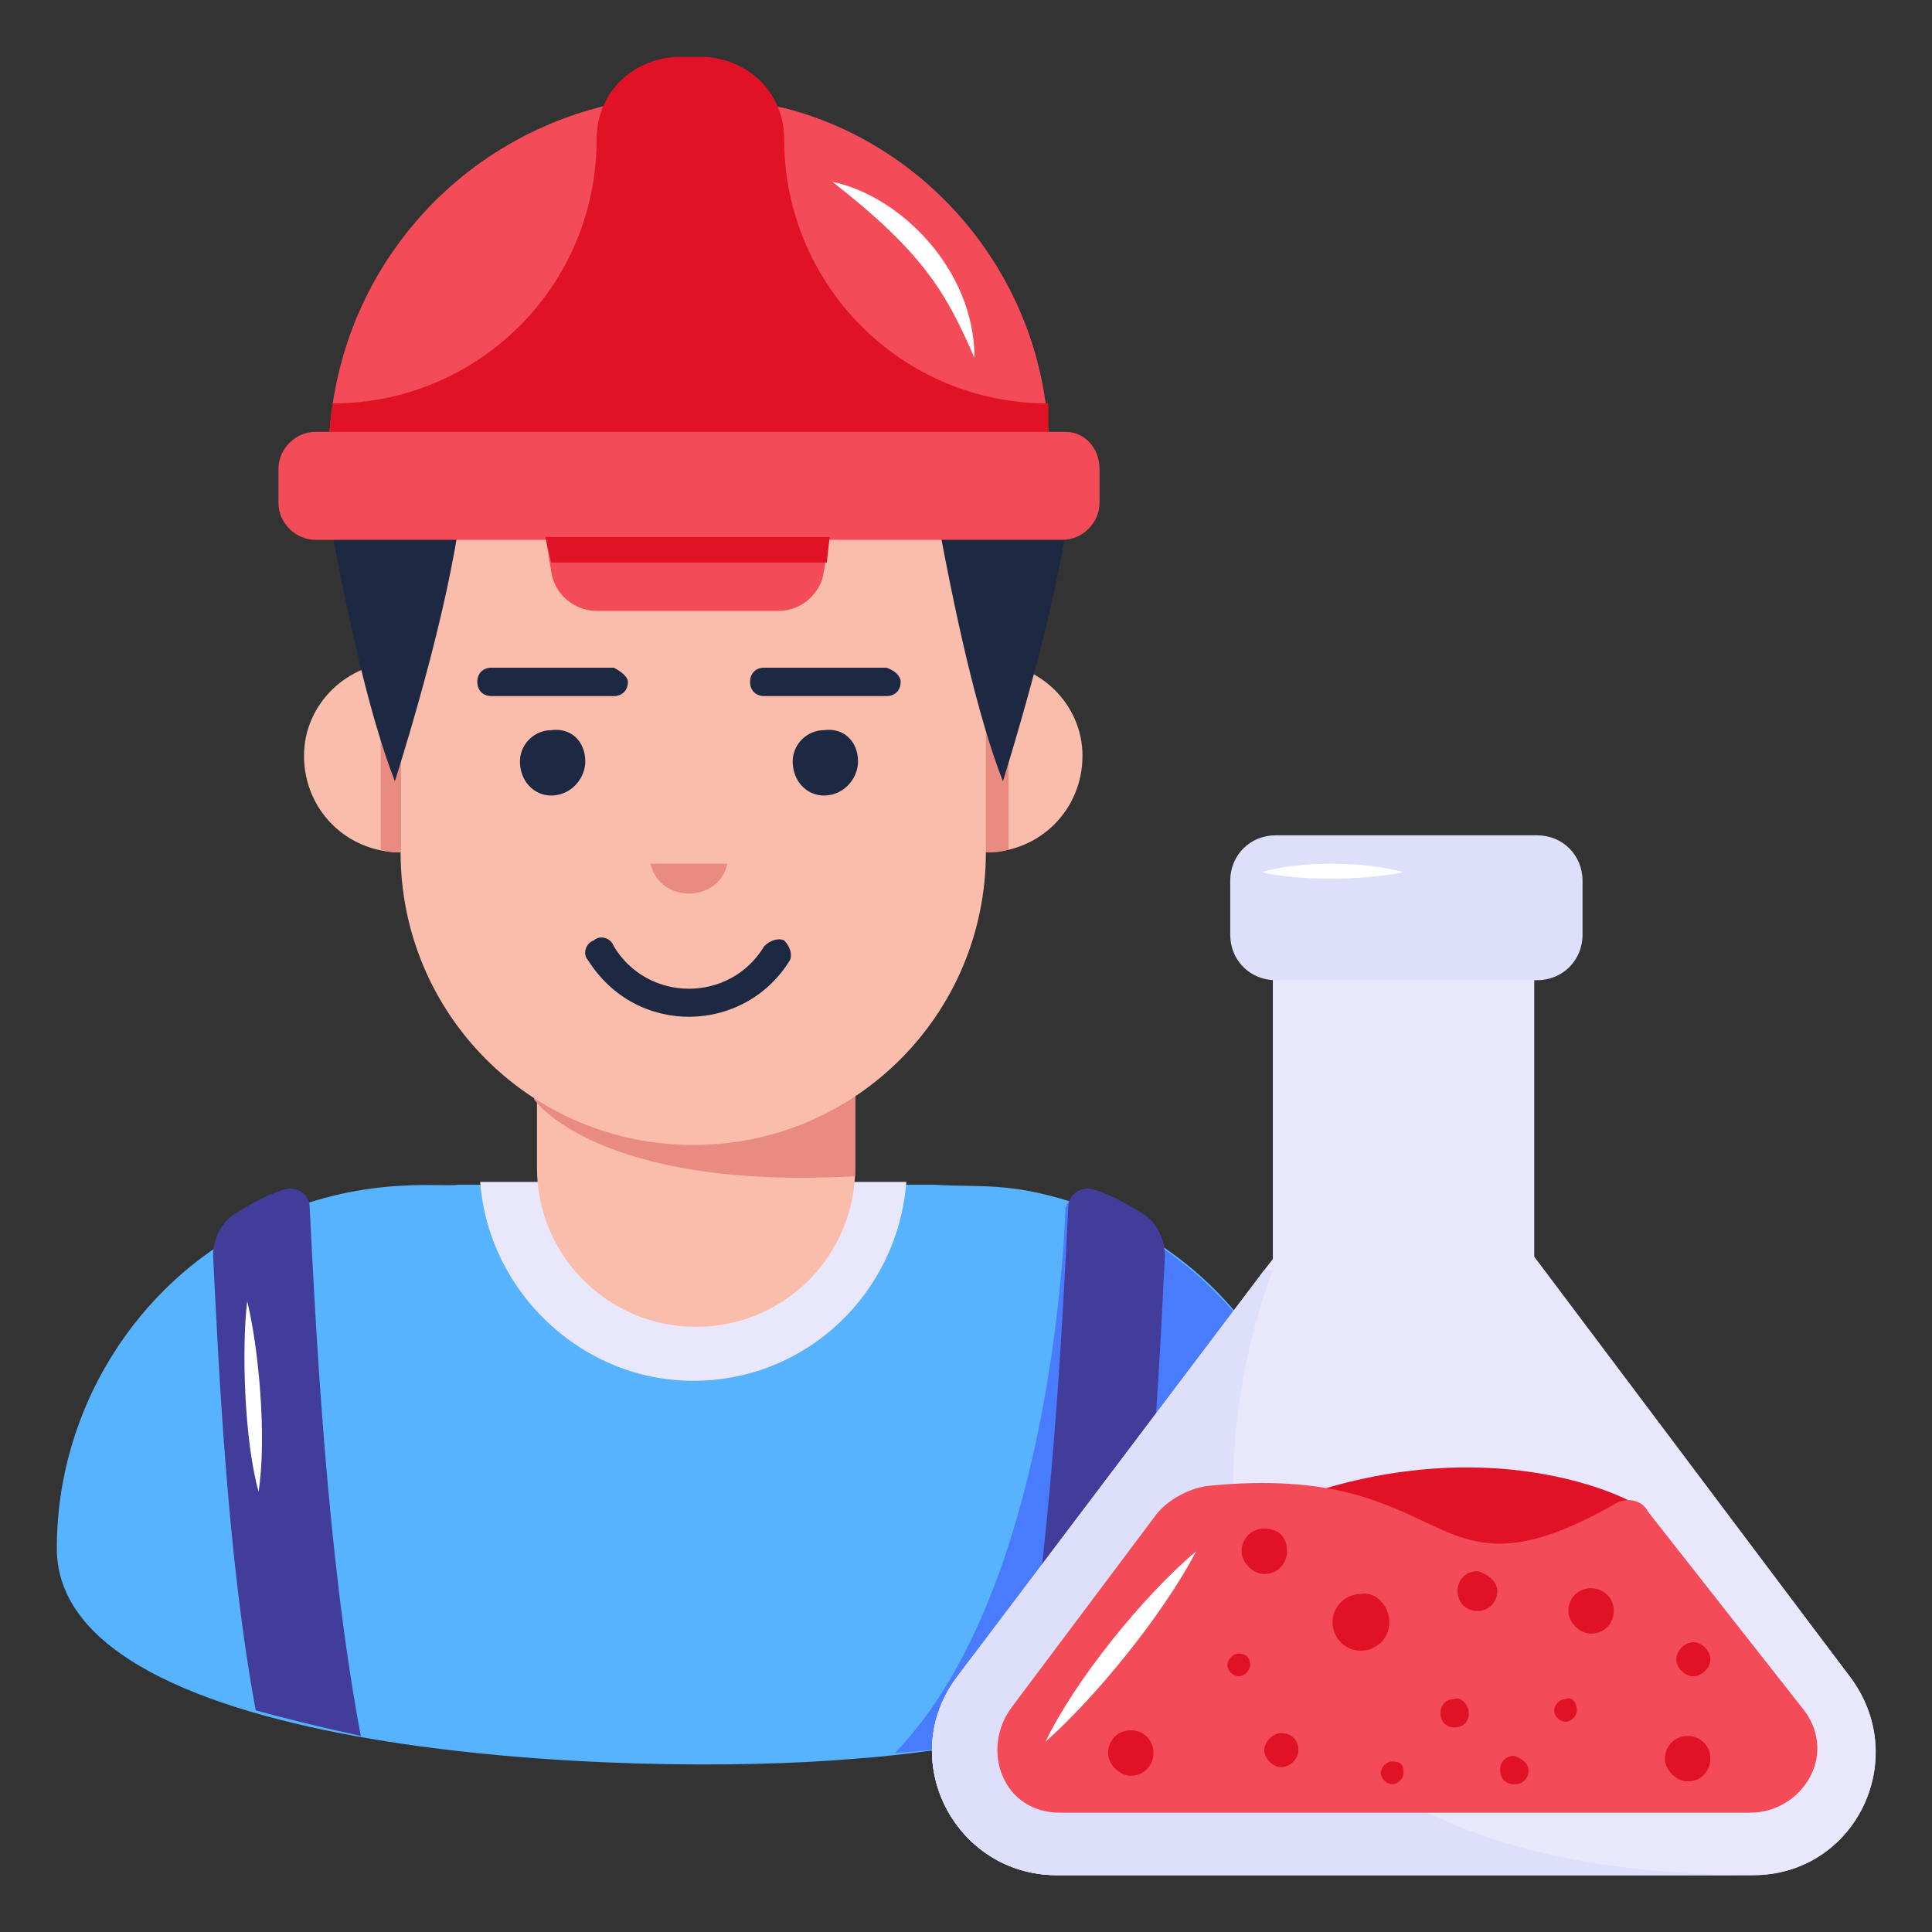 <svg xmlns="http://www.w3.org/2000/svg" version="1.1" xmlns:xlink="http://www.w3.org/1999/xlink" xmlns:svgjs="http://svgjs.com/svgjs" width="512" height="512" x="0" y="0" viewBox="0 0 68 68" style="enable-background:new 0 0 512 512" xml:space="preserve"><rect x="0" y="0" width="68" height="68" fill="#333333" stroke="none"/><g><path fill="#57b3fe" d="M46.5 54.5c0 2.6-2.8 4.5-7 5.7-1.1.3-2.3.6-3.7.9-1.9.4-4.2.7-5.7.8-8 .7-28.1-.1-28.1-7.4 0-5 2.9-9.3 6.8-11.3 3.6-1.9 6.7-1.4 7.3-1.5h16.8c1.6.1 2.6-.1 4.8.6.7.2 2.2.8 3.4 1.7 3.3 2.3 5.4 6.2 5.4 10.5z" data-original="#57b3fe"></path><path fill="#e9e7fc" d="M24.4 48.6c4 0 7.2-3.1 7.5-7h-15c.3 3.9 3.6 7 7.5 7z" data-original="#e9e7fc"></path><path fill="#497bfe" d="M46.5 54.5c0 2.6-2.8 4.5-7 5.7-1.1.3-2.3.6-3.7.9-1.3.3-2.8.5-4.3.6 5.7-5.9 6-19.2 6-19.2l.1-.2c5.2 1.7 8.9 6.5 8.9 12.2z" data-original="#497bfe"></path><path fill="#fabdab" d="M30.1 36.8v4.3c0 3.1-2.5 5.6-5.6 5.6s-5.6-2.5-5.6-5.6v-4.3z" data-original="#fabdab"></path><path fill="#ea8b82" d="M30.1 38.1v3.3c-9.1.5-11.3-2.7-11.3-2.7v-.6z" data-original="#ea8b82"></path><path fill="#fabdab" d="M34.7 17.4V30c0 5.7-4.6 10.3-10.3 10.3S14.1 35.7 14.1 30V17.4zM38.1 26.6c0 1.9-1.5 3.4-3.4 3.4v-6.7c1.9 0 3.4 1.5 3.4 3.3z" data-original="#fabdab"></path><path fill="#ea8b82" d="M35.5 23.3v6.6c-.3.1-.5.1-.8.1v-6.7z" data-original="#ea8b82"></path><path fill="#fabdab" d="M10.7 26.6c0 1.9 1.5 3.4 3.4 3.4v-6.7c-1.9 0-3.4 1.5-3.4 3.3z" data-original="#fabdab"></path><path fill="#ea8b82" d="M13.4 23.3v6.6c.2.1.5.1.7.1v-6.7h-.7zM25.6 30.4c-.3 1.4-2.4 1.4-2.7 0z" data-original="#ea8b82"></path><g fill="#1d2943"><path d="M20.6 26.8c0 .6-.5 1.2-1.2 1.2-.6 0-1.1-.5-1.1-1.2 0-.6.5-1.1 1.1-1.1.7-.1 1.2.4 1.2 1.1zM30.2 26.8c0 .6-.5 1.2-1.2 1.2-.6 0-1.1-.5-1.1-1.2 0-.6.5-1.1 1.1-1.1.7-.1 1.2.4 1.2 1.1zM22.1 24c0 .3-.2.5-.5.5h-4.3c-.3 0-.5-.2-.5-.5s.2-.5.5-.5h4.3c.2.1.5.3.5.5zM31.7 24c0 .3-.2.5-.5.5h-4.3c-.3 0-.5-.2-.5-.5s.2-.5.5-.5h4.3c.3.1.5.3.5.5z" fill="#1d2943" data-original="#1d2943"></path><path d="M15.1 17.4c4.3 2.4 11.6 2.8 17.8.3.7 3.9 1.5 7.5 2.4 9.8 1.2-3.9 2.1-7.5 2.4-10.1z" fill="#1d2943" data-original="#1d2943"></path><path d="M11.4 15.7c-.1 1 .1 2 .1 2 .7 3.9 1.5 7.5 2.4 9.8 1.5-4.8 2.5-9.1 2.5-11.8z" fill="#1d2943" data-original="#1d2943"></path></g><path fill="#f34b58" d="M38.7 16.5v1.2c0 .7-.6 1.3-1.3 1.3H11.1c-.7 0-1.3-.6-1.3-1.3v-1.2c0-.7.6-1.3 1.3-1.3h26.4c.7 0 1.2.6 1.2 1.3zM36.9 15.2H11.6c.4-5.5 4.2-10 9.4-11.4 1.1-.3 2.2-.4 3.3-.4s2.2.2 3.3.4c5.1 1.3 9 5.9 9.3 11.4z" data-original="#f34b58"></path><path fill="#e11226" d="M36.9 15.2H11.6c0-.3.1-.7.1-1 5.1 0 9.3-4.1 9.3-9.3 0-1.6 1.2-2.8 2.8-2.9h1c1.6.1 2.8 1.3 2.8 2.9 0 5.1 4.1 9.3 9.3 9.3z" data-original="#e11226"></path><path fill="#f34b58" d="m29.2 18.9-.2 1.2c-.1.8-.8 1.4-1.6 1.4H21c-.8 0-1.5-.6-1.6-1.4l-.2-1.2z" data-original="#f34b58"></path><path fill="#e11226" d="m29.1 19.8.1-.9h-10l.2.9z" data-original="#e11226"></path><path fill="#ffffff" d="M29.3 6.4c2.4.5 5 3.1 5 6.2-1-2.3-1.8-3.7-5-6.2z" data-original="#ffffff"></path><path fill="#423d9b" d="M40.2 42.7c.5.3.8.9.8 1.5-.2 4-.5 10.6-1.5 16-1.1.3-2.3.6-3.7.9 1.2-6.3 1.6-14.6 1.8-18.6 0-.5.5-.8 1-.6.6.2 1.1.5 1.6.8zM8.3 42.7c-.5.3-.8.9-.8 1.5.2 4 .5 10.6 1.5 16 1.1.3 2.3.6 3.7.9-1.2-6.3-1.6-14.6-1.8-18.6 0-.5-.5-.8-1-.6-.6.2-1.1.5-1.6.8z" data-original="#423d9b"></path><path fill="#1d2943" d="M20.7 33.8c-.2-.2-.1-.6.2-.7.2-.2.6-.1.7.2 1.2 2 4.1 2 5.3 0 .2-.2.5-.3.7-.2.2.2.3.5.2.7-1.6 2.6-5.4 2.7-7.1 0z" data-original="#1d2943"></path><path fill="#ffffff" d="M8.7 45.8c.4 1.6.7 4.8.4 6.7-.5-1.8-.6-5-.4-6.7z" data-original="#ffffff"></path><path fill="#e9e7fc" d="M61.7 66H37.2c-3.6 0-5.7-4.1-3.5-7L46 42.9c1.7-2.3 5.2-2.3 7 0L65.1 59c2.2 2.9.2 7-3.4 7z" data-original="#e9e7fc"></path><path fill="#e9e7fc" d="M61.7 66H37.2c-3.6 0-5.7-4.1-3.5-7l10.8-14.3 1.4-1.8c1.7-2.3 5.2-2.3 7 0L65.1 59c2.2 2.9.2 7-3.4 7z" data-original="#e9e7fc"></path><path fill="#dedffb" d="M61.7 66H37.2c-3.6 0-5.7-4.1-3.5-7l10.8-14.3h.3S36.2 65.9 61.7 66z" data-original="#dedffb"></path><path fill="#e9e7fc" d="M44.8 31.9H54v25.6h-9.2z" data-original="#e9e7fc"></path><path fill="#e11226" d="M57.3 52.8s-4.3-2.3-10.7-.4 1.7 7.8 1.7 7.8l10.9-.4z" data-original="#e11226"></path><path fill="#dedffb" d="M55.7 31v1.9c0 .9-.7 1.6-1.6 1.6h-9.2c-.9 0-1.6-.7-1.6-1.6V31c0-.9.7-1.6 1.6-1.6h9.2c.9 0 1.6.7 1.6 1.6z" data-original="#dedffb"></path><path fill="#ffffff" d="M49.4 30.7c-1.5.3-3.7.3-5 0 1.3-.4 3.6-.4 5 0z" data-original="#ffffff"></path><path fill="#f34b58" d="M56.9 52.9c-6.8 3.9-5.5-1.5-14.4-.6-.7.1-1.4.5-1.8 1l-5.1 6.8c-1.1 1.5-.3 3.7 1.7 3.7h24.3c1.8 0 3.1-2 1.9-3.6l-5.5-7c-.2-.4-.7-.5-1.1-.3z" data-original="#f34b58"></path><path fill="#ffffff" d="M42.1 54.6c-1.9 1.6-4.3 4.6-5.3 6.7 1.7-1.5 4.1-4.4 5.3-6.7z" data-original="#ffffff"></path><g fill="#e11226"><path d="M45.3 54.6c0 .4-.3.8-.8.8-.4 0-.8-.4-.8-.8s.3-.8.8-.8.8.3.8.8zM56.8 56.7c0 .4-.3.8-.8.8-.4 0-.8-.4-.8-.8s.3-.8.8-.8c.4 0 .8.3.8.8zM60.2 61.9c0 .4-.3.8-.8.8-.4 0-.8-.4-.8-.8s.3-.8.8-.8c.4 0 .8.3.8.8zM40.6 61.7c0 .4-.3.8-.8.8-.4 0-.8-.4-.8-.8s.3-.8.8-.8.8.4.8.8zM45.7 61.6c0 .3-.3.6-.6.6s-.6-.3-.6-.6.3-.6.6-.6c.4 0 .6.3.6.6zM60.2 58.4c0 .3-.3.6-.6.6s-.6-.3-.6-.6.3-.6.6-.6.6.3.6.6zM44 58.6c0 .2-.2.4-.4.4s-.4-.2-.4-.4.2-.4.4-.4.4.1.4.4zM51.7 60.3c0 .3-.2.5-.5.5s-.5-.2-.5-.5.2-.5.5-.5c.2-.1.5.2.5.5zM52.7 56c0 .4-.3.7-.7.7s-.7-.3-.7-.7.3-.7.7-.7c.4.1.7.4.7.7zM55.5 60.2c0 .2-.2.4-.4.4s-.4-.2-.4-.4.2-.4.4-.4c.2-.1.4.1.4.4zM48.9 57.1c0 .6-.5 1-1 1-.6 0-1-.5-1-1 0-.6.5-1 1-1 .5-.1 1 .4 1 1zM49.4 62.4c0 .2-.2.4-.4.4s-.4-.2-.4-.4.2-.4.4-.4c.3 0 .4.1.4.4zM53.8 62.3c0 .3-.2.5-.5.5s-.5-.2-.5-.5.2-.5.5-.5c.3.1.5.3.5.5z" fill="#e11226" data-original="#e11226"></path></g></g></svg>